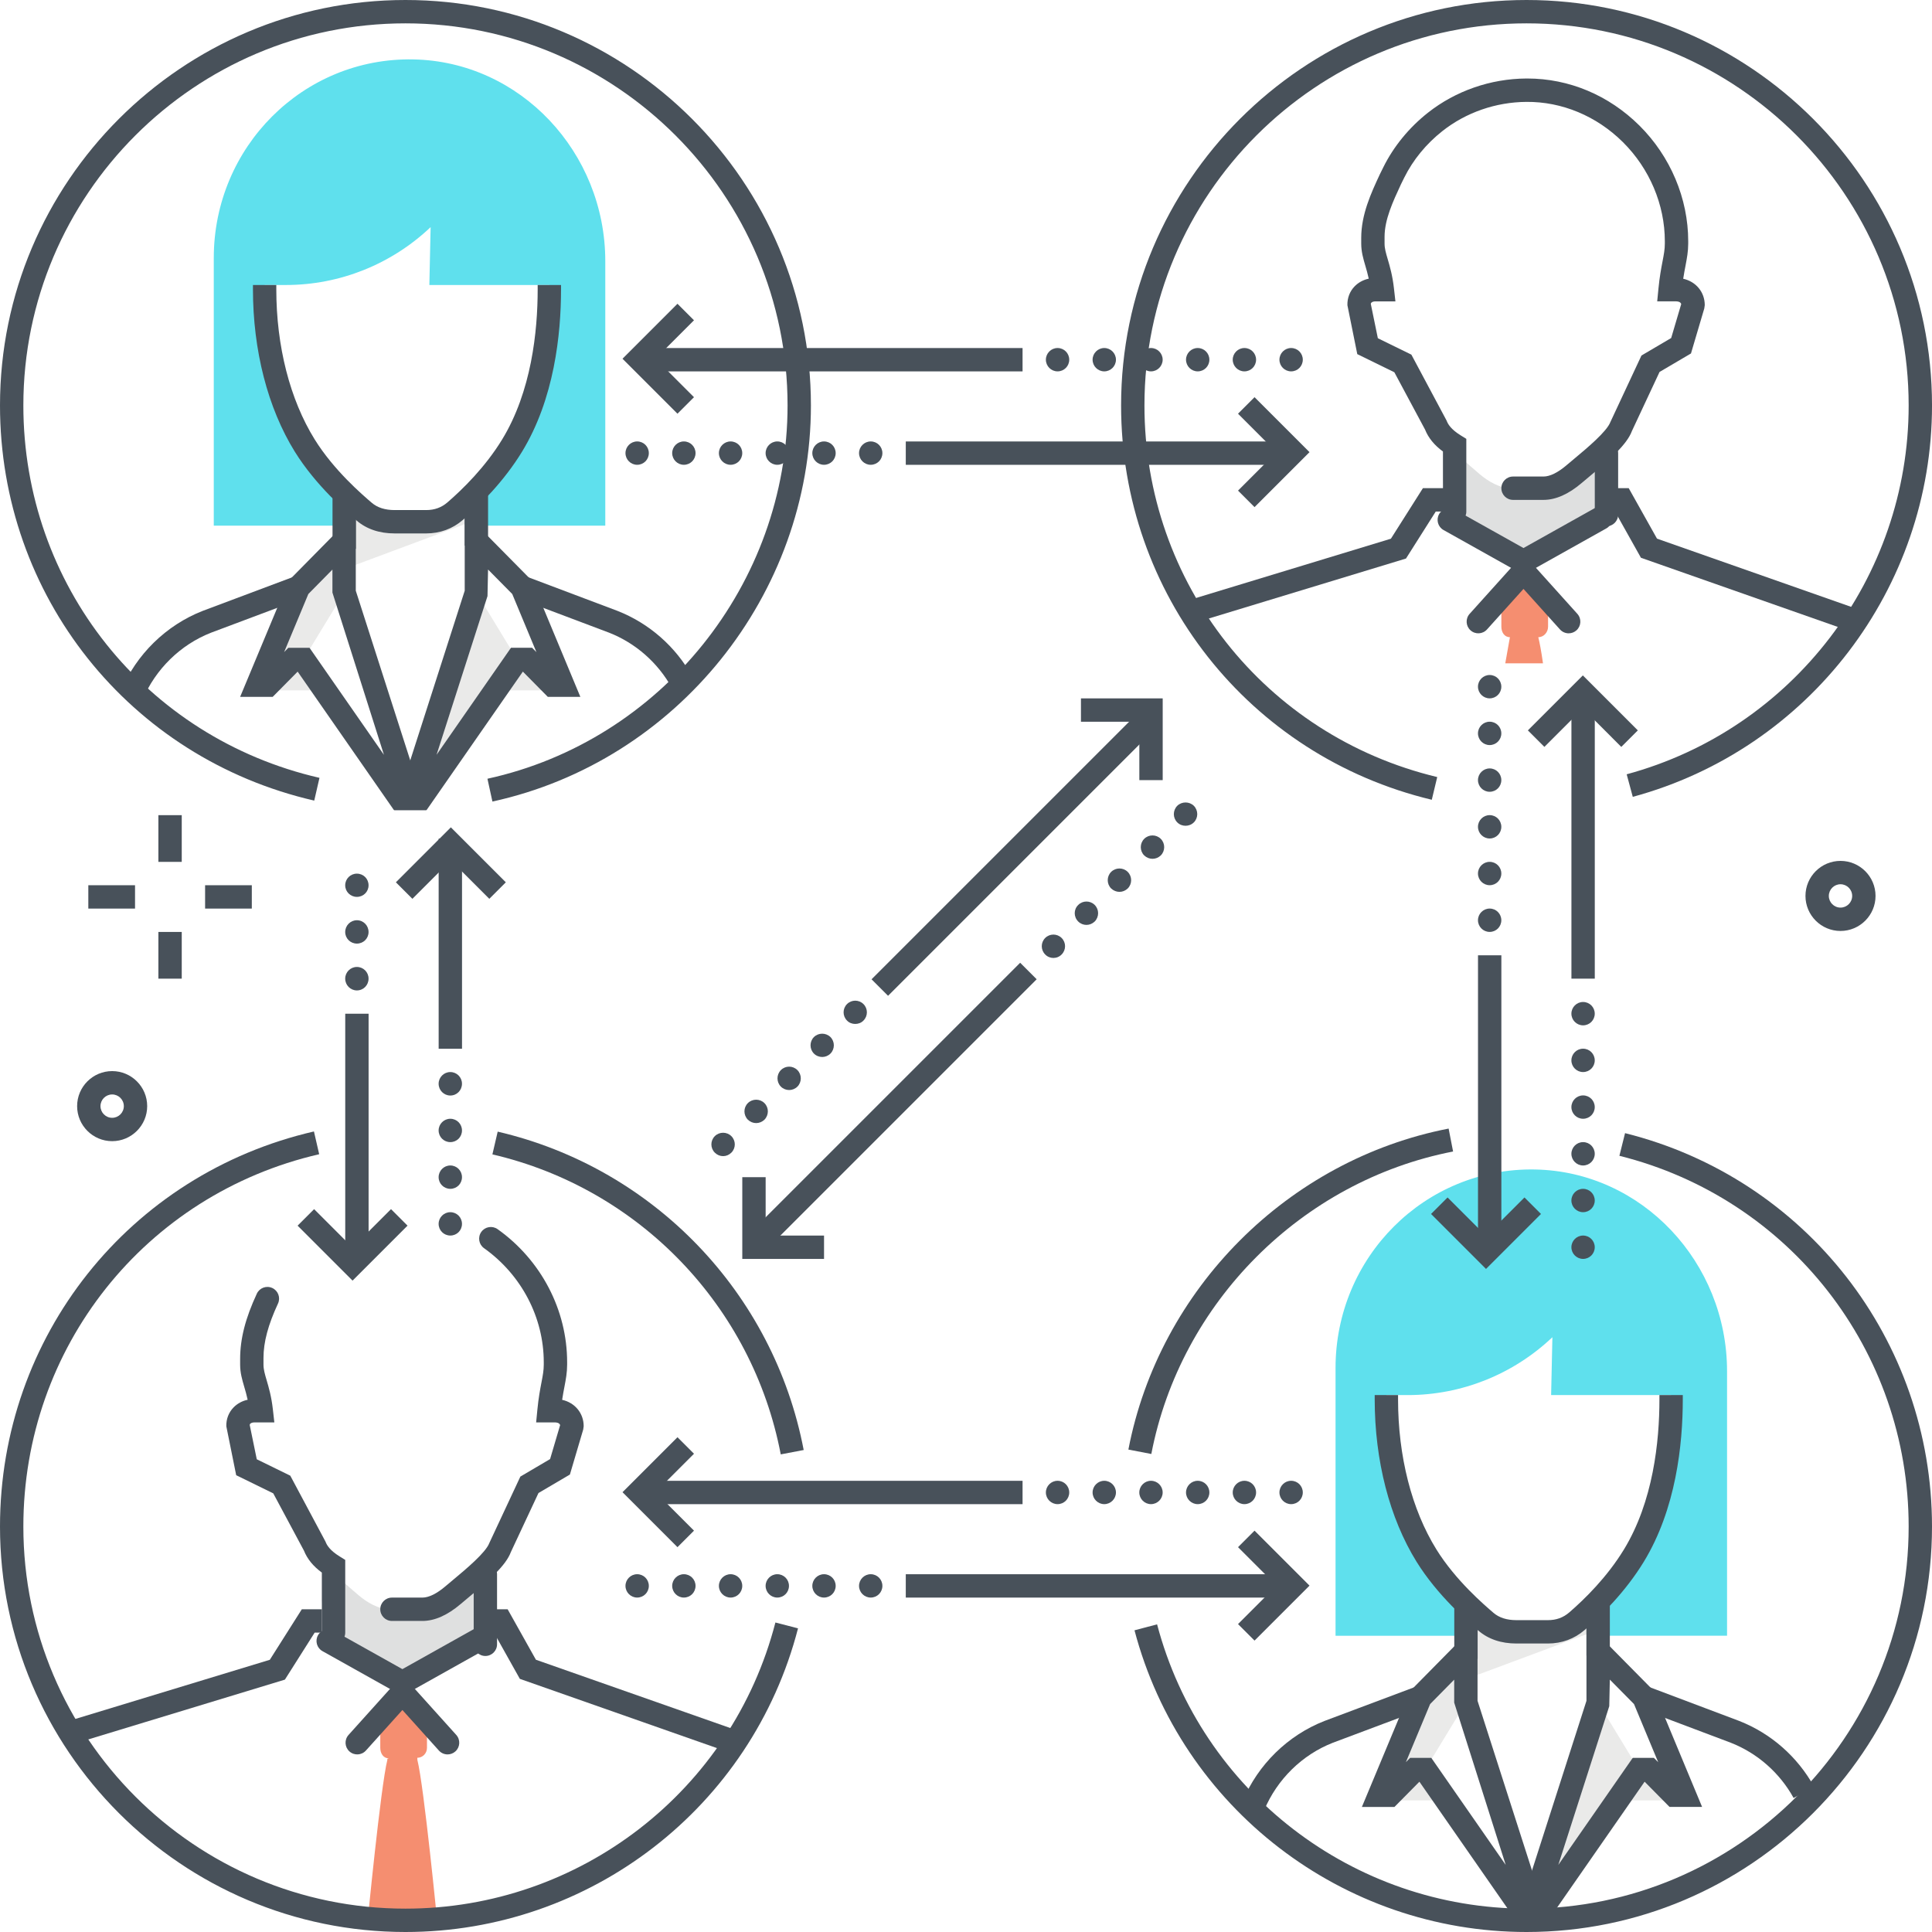 <?xml version="1.0" encoding="utf-8"?>
<!-- Generator: Adobe Illustrator 20.1.0, SVG Export Plug-In . SVG Version: 6.00 Build 0)  -->
<svg version="1.1" xmlns="http://www.w3.org/2000/svg" xmlns:xlink="http://www.w3.org/1999/xlink" x="0px" y="0px"
	 viewBox="0 0 165.439 165.439" style="enable-background:new 0 0 165.439 165.439;" xml:space="preserve">
<title>Color line, relationship illustration</title>
<desc>Color line, relationship illustration, icon, background and graphics. The illustration is colorful, flat, vector, pixel perfect, suitable for web and print. It is linear stokes and fills.</desc>
<style type="text/css">
	.st0{fill:#5FE0ED;}
	.st1{fill:#EAEAE9;}
	.st2{fill:#48515A;}
	.st3{fill:#F58E70;}
	.st4{fill:none;}
	.st5{fill:#DFE0E0;}
</style>
<g id="Layer_2">
</g>
<g id="Layer_3">
	<g>
		<g>
			<g>
				<g>
					<path class="st0" d="M35.381,5.087c9.186,0.169,16.45,7.976,16.45,17.276v22.649
						l-11.075,0l0.03-2.955c1.015-1.049,2.122-2.362,3.055-3.885
						c2.297-3.755,3.201-8.643,3.201-13.399v-0.369l-10.276,0l0.109-4.955
						l-0,0c-3.357,3.184-7.784,4.955-12.384,4.955l-1.831,0v0.369
						c0,4.775,1.108,9.622,3.43,13.372c1.535,2.477,3.658,4.431,4.98,5.569
						l-1.887,1.298l-10.877,0V22.09C18.306,12.593,25.959,4.913,35.381,5.087z"/>
				</g>
				<g>
					<g>
						<polygon class="st1" points="48.196,59.116 42.536,59.116 44.332,56.472 45.257,56.472 
													"/>
					</g>
					<g>
						<polygon class="st1" points="22.399,59.116 28.059,59.116 26.263,56.472 25.338,56.472 						
							"/>
					</g>
					<g>
						<polygon class="st1" points="40.794,50.741 44.278,56.47 36.005,68.37 35.126,68.37 
													"/>
					</g>
					<g>
						<polygon class="st1" points="29.209,46.5 25.555,50.301 22.064,58.672 22.935,58.672 
							25.111,56.471 25.982,56.471 29.466,50.741 						"/>
					</g>
					<g>
						<path class="st1" d="M29.191,48.836v-6.348l2.357,1.474
							c0.636,0.398,1.37,0.609,2.118,0.609l2.627-0
							c0.939-0,1.848-0.332,2.571-0.938l1.924-1.614l-0.001,2.498L29.191,48.836
							z"/>
					</g>
					<g>
						<path class="st2" d="M36.495,45.678h-2.698c-1.309,0-2.406-0.371-3.26-1.103
							c-0.862-0.738-3.488-2.985-5.296-5.903c-2.309-3.728-3.581-8.664-3.581-13.899
							v-0.369h2v0.369c0,4.868,1.165,9.43,3.281,12.846
							c1.645,2.654,4.092,4.749,4.896,5.437c0.482,0.413,1.141,0.622,1.959,0.622
							h2.698c0.714,0,1.312-0.217,1.828-0.664c1.34-1.159,3.237-3.03,4.666-5.364
							c2.524-4.125,3.054-9.279,3.054-12.877v-0.369h2v0.369
							c0,3.854-0.581,9.398-3.348,13.921c-1.562,2.554-3.616,4.582-5.063,5.833
							C38.761,45.28,37.676,45.678,36.495,45.678z"/>
					</g>
					<g>
						<rect x="39.794" y="42.037" class="st2" width="2" height="4.683"/>
					</g>
					<g>
						<rect x="28.474" y="42.368" class="st2" width="2" height="4.628"/>
					</g>
					<g>
						<path class="st2" d="M12.202,59.935l-1.844-0.774c1.313-3.125,3.863-5.622,6.996-6.849
							l7.85-2.946l0.703,1.872l-7.837,2.941
							C15.451,55.205,13.307,57.305,12.202,59.935z"/>
					</g>
					<g>
						<path class="st2" d="M57.532,58.907c-1.193-2.159-3.105-3.84-5.383-4.733
							l-7.789-2.937l0.705-1.871l7.801,2.941c2.724,1.067,4.999,3.066,6.417,5.633
							L57.532,58.907z"/>
					</g>
					<g>
						<path class="st2" d="M36.527,69.37h-2.764l6.031-18.786v-6.685l5.767,5.838
							l4.135,9.935h-2.788l-2.135-2.161L36.527,69.37z M41.793,48.769l-0.048,2.277
							l-4.363,13.589l6.373-9.165h1.811l0.369,0.374l-2.071-4.979L41.793,48.769z"/>
					</g>
					<g>
						<path class="st2" d="M36.498,69.37h-2.765L25.488,57.512l-2.136,2.16h-2.789
							l4.144-9.935l5.759-5.842v6.689L36.498,69.37z M24.693,55.471h1.811
							l6.373,9.165l-4.411-13.895v-1.968l-2.062,2.092l-2.074,4.974L24.693,55.471z"/>
					</g>
				</g>
			</g>
			<g>
				<path class="st3" d="M131.726,54.563c0.11,0.439,0.262,1.239,0.402,2.239h-3.23
					l0.398-2.239c-0.475,0-0.733-0.426-0.733-0.901v-2.149l2.036-2.58
					l1.964,2.58v2.149C132.563,54.137,132.2,54.564,131.726,54.563z"/>
			</g>
			<g>
				<g>
					<g>
						<path class="st4" d="M124.061,42.468v0.042c-0.025,0-0.046,0-0.071,0
							c0.011-0.001,0.021-0.009,0.021-0.021c0-0.012-0.009-0.02-0.021-0.021
							C124.015,42.468,124.036,42.468,124.061,42.468z"/>
					</g>
				</g>
				<g>
					<path class="st5" d="M137.563,42.491v1.878l-6.75,3.653l-6.819-3.546l-0.431-3.437
						v-2.897c0-0.243-0.25-0.504-0.476-0.767
						c0.077,0.068,0.276,0.135,0.339,0.204c0.904,0.972,2.337,2.219,3.265,3.012
						c0.734,0.627,1.725,1.212,2.69,1.212h1.076h1.068h0.646
						c0.965,0,1.893-0.586,2.627-1.212c0.886-0.756,2.175-1.834,3.076-2.765
						c0.027-0.028,0.059-0.113,0.088-0.141c-0.271,0.288-0.333,0.551-0.662,0.842
						c0.007,0.003,0.263-0.022,0.263-0.013v3.116v0.838v0.019V42.491z"/>
				</g>
				<g>
					<g>
						<path class="st2" d="M137.563,45.068c-0.552,0-1-0.448-1-1v-5.265c0-0.552,0.448-1,1-1
							s1,0.448,1,1v5.265C138.563,44.62,138.115,45.068,137.563,45.068z"/>
					</g>
					<g>
						<path class="st2" d="M124.563,44.803c-0.552,0-1-0.448-1-1v-5.139
							c-0.747-0.549-1.251-1.169-1.536-1.882l-2.628-4.905l-3.174-1.553
							l-0.845-4.189c-0.018-0.614,0.202-1.187,0.617-1.614
							c0.324-0.333,0.741-0.558,1.21-0.659c-0.092-0.423-0.197-0.781-0.294-1.114
							c-0.18-0.613-0.35-1.192-0.35-1.89V20.375c0-2.019,0.844-3.835,1.589-5.438
							l0.306-0.62c0.882-1.779,2.203-3.393,3.822-4.669
							c2.366-1.866,5.354-2.905,8.413-2.926c0.03,0,0.061-0,0.092-0
							c3.575,0,6.981,1.43,9.602,4.032c2.654,2.636,4.176,6.244,4.176,9.899
							v0.206c0,0.68-0.108,1.245-0.232,1.898
							c-0.064,0.333-0.132,0.691-0.196,1.112c1.084,0.242,1.845,1.134,1.845,2.262
							l-0.041,0.284l-1.139,3.852l-2.691,1.583l-2.364,5.053
							c-0.425,1.149-1.848,2.404-3.662,3.917l-0.635,0.533
							c-1.128,0.964-2.231,1.452-3.277,1.452h-2.608c-0.552,0-1-0.448-1-1s0.448-1,1-1
							h2.608c0.548,0,1.232-0.336,1.978-0.973l0.653-0.548
							c1.112-0.928,2.793-2.33,3.1-3.153l2.658-5.689l2.545-1.498l0.86-2.91
							c-0.065-0.211-0.34-0.229-0.433-0.229h-1.624l0.107-1.097
							c0.098-1.011,0.237-1.74,0.349-2.326c0.115-0.599,0.197-1.032,0.197-1.522
							v-0.206c0-3.125-1.307-6.216-3.586-8.479
							c-2.261-2.247-5.233-3.479-8.27-3.451c-2.617,0.018-5.169,0.904-7.188,2.496
							c-1.388,1.094-2.518,2.473-3.269,3.987l-0.284,0.575
							c-0.689,1.484-1.403,3.019-1.403,4.499v0.58c0,0.41,0.113,0.795,0.269,1.327
							c0.183,0.624,0.411,1.399,0.535,2.507l0.125,1.111h-1.713
							c-0.149,0-0.278,0.042-0.346,0.112c-0.021,0.021-0.042,0.05-0.049,0.103
							l0.604,2.942l2.87,1.404l3.016,5.647c0.109,0.291,0.354,0.738,1.216,1.272
							l0.473,0.293v6.227C125.563,44.355,125.115,44.803,124.563,44.803z"/>
					</g>
				</g>
				<g>
					<polygon class="st2" points="158.621,54.123 140.515,47.762 138.297,43.803 137.563,43.803 
						137.563,41.803 139.469,41.803 141.891,46.125 159.284,52.236 					"/>
				</g>
				<g>
					<path class="st2" d="M130.458,49.221l-6.844-3.832
						c-0.482-0.27-0.654-0.879-0.384-1.361c0.27-0.481,0.88-0.653,1.361-0.384
						l5.866,3.285l6.117-3.425c0.483-0.269,1.092-0.098,1.361,0.384
						c0.27,0.482,0.098,1.091-0.384,1.361L130.458,49.221z"/>
				</g>
				<g>
					<polygon class="st2" points="102.118,53.386 101.536,51.473 119.104,46.13 121.845,41.803 
						124.095,41.803 124.095,43.803 122.945,43.803 120.396,47.828 					"/>
				</g>
				<g>
					<path class="st2" d="M134.327,54.232c-0.274,0-0.546-0.112-0.744-0.331l-3.125-3.472
						l-3.125,3.472c-0.369,0.41-1.002,0.445-1.412,0.074
						c-0.411-0.369-0.444-1.001-0.074-1.412l4.611-5.123l4.611,5.123
						c0.37,0.411,0.336,1.042-0.074,1.412
						C134.804,54.147,134.565,54.232,134.327,54.232z"/>
				</g>
				<g>
					<path class="st5" d="M130.458,48.935"/>
				</g>
			</g>
			<g>
				<path class="st2" d="M122.605,68.485C106.94,64.734,96,50.849,96,34.719
					C96,15.575,111.575,0,130.72,0s34.72,15.575,34.72,34.719
					c0,15.649-10.537,29.431-25.624,33.516l-0.522-1.931
					c14.217-3.849,24.146-16.837,24.146-31.585C163.439,16.678,148.761,2,130.72,2
					S98,16.678,98,34.719c0,15.201,10.31,28.287,25.071,31.821L122.605,68.485z"/>
			</g>
			<g>
				<path class="st2" d="M42.167,68.638l-0.427-1.954
					c14.892-3.255,25.7-16.698,25.7-31.965C67.439,16.678,52.761,2,34.72,2
					S2,16.678,2,34.719C2,50.062,12.427,63.175,27.357,66.607l-0.448,1.949
					C11.065,64.914,0,51,0,34.719C0,15.575,15.575,0,34.72,0s34.72,15.575,34.72,34.719
					C69.439,50.919,57.97,65.184,42.167,68.638z"/>
			</g>
			<g>
				<path class="st2" d="M98.589,124.506l-1.964-0.378
					c2.645-13.762,13.665-24.809,27.422-27.487l0.382,1.963
					C111.466,101.128,101.082,111.537,98.589,124.506z"/>
			</g>
			<g>
				<path class="st2" d="M130.72,165.439c-15.751,0-29.556-10.624-33.572-25.834l1.934-0.511
					c3.784,14.334,16.794,24.345,31.638,24.345c18.042,0,32.72-14.678,32.72-32.72
					c0-15.052-10.185-28.106-24.769-31.747l0.484-1.94
					c15.476,3.863,26.284,17.716,26.284,33.687
					C165.439,149.864,149.864,165.439,130.72,165.439z"/>
			</g>
			<g>
				<g>
					<g>
						<path class="st0" d="M131.439,100.144c9.186,0.169,16.45,7.976,16.45,17.276v22.649
							l-11.075,0l0.03-2.954c1.015-1.049,2.122-2.362,3.055-3.885
							c2.297-3.755,3.201-8.643,3.201-13.399v-0.369l-10.276,0l0.109-4.955
							v0c-3.357,3.184-7.784,4.955-12.384,4.955h-1.831v0.369
							c0,4.775,1.108,9.622,3.43,13.372c1.535,2.477,3.658,4.431,4.98,5.569
							l-1.887,1.298l-10.877,0v-22.922
							C114.363,107.65,122.016,99.97,131.439,100.144z"/>
					</g>
					<g>
						<g>
							<polygon class="st1" points="144.253,154.173 138.593,154.173 140.389,151.529 
								141.314,151.529 							"/>
						</g>
						<g>
							<polygon class="st1" points="118.456,154.173 124.116,154.173 122.32,151.529 
								121.395,151.529 							"/>
						</g>
						<g>
							<polygon class="st1" points="136.851,145.798 140.336,151.527 132.062,163.427 
								131.184,163.427 							"/>
						</g>
						<g>
							<polygon class="st1" points="125.266,141.557 121.613,145.358 118.122,153.729 
								118.992,153.729 121.169,151.528 122.039,151.527 125.524,145.798 							"/>
						</g>
						<g>
							<path class="st1" d="M125.248,143.893v-6.348l2.357,1.474
								c0.636,0.398,1.37,0.609,2.118,0.609h2.627c0.939,0,1.848-0.332,2.571-0.938
								l1.924-1.614l-0.001,2.498L125.248,143.893z"/>
						</g>
						<g>
							<path class="st2" d="M132.552,140.735h-2.698c-1.309,0-2.406-0.371-3.26-1.103
								c-0.862-0.738-3.488-2.985-5.296-5.903
								c-2.309-3.728-3.581-8.664-3.581-13.899v-0.37h2v0.37
								c0,4.868,1.165,9.43,3.281,12.846c1.645,2.654,4.092,4.749,4.896,5.437
								c0.482,0.413,1.141,0.622,1.959,0.622h2.698
								c0.713,0,1.312-0.217,1.828-0.664c1.34-1.158,3.237-3.028,4.666-5.364
								c2.524-4.125,3.054-9.279,3.054-12.877v-0.37h2v0.37
								c0,3.854-0.581,9.398-3.348,13.921c-1.563,2.555-3.616,4.582-5.063,5.833
								C134.818,140.337,133.733,140.735,132.552,140.735z"/>
						</g>
						<g>
							<rect x="135.852" y="137.094" class="st2" width="2" height="4.683"/>
						</g>
						<g>
							<rect x="124.531" y="137.425" class="st2" width="2" height="4.628"/>
						</g>
						<g>
							<path class="st2" d="M108.259,154.993l-1.844-0.775
								c1.314-3.125,3.864-5.622,6.996-6.849l7.85-2.946l0.703,1.872l-7.837,2.941
								C111.508,150.262,109.364,152.362,108.259,154.993z"/>
						</g>
						<g>
							<path class="st2" d="M153.589,153.964c-1.192-2.159-3.104-3.84-5.383-4.733
								l-7.789-2.937l0.706-1.871l7.801,2.941
								c2.724,1.067,4.999,3.066,6.417,5.633L153.589,153.964z"/>
						</g>
						<g>
							<path class="st2" d="M132.584,164.427h-2.764l6.031-18.786v-6.685l5.767,5.838
								l4.134,9.935h-2.788l-2.135-2.161L132.584,164.427z M137.851,143.826
								l-0.048,2.277l-4.363,13.589l6.373-9.165h1.811l0.37,0.374l-2.072-4.979
								L137.851,143.826z"/>
						</g>
						<g>
							<path class="st2" d="M132.555,164.427h-2.765l-8.245-11.858l-2.136,2.161h-2.789
								l4.144-9.935l5.759-5.842v6.688L132.555,164.427z M120.751,150.527h1.811
								l6.373,9.166l-4.411-13.896v-1.967l-2.062,2.092l-2.074,4.974L120.751,150.527z"/>
						</g>
					</g>
				</g>
			</g>
			<g>
				<g>
					<g>
						<path class="st3" d="M31.45,164.803c0,0,1.146-11.807,1.719-14.099v-0.091l0.127-0.045
							c-0.475,0-0.733-0.43-0.733-0.905v-2.149l2.036-2.58l1.964,2.58
							v2.149c0,0.475-0.363,0.859-0.838,0.859h0.011l0.005,0.182
							c0.573,2.292,1.725,14.099,1.725,14.099H31.45z"/>
					</g>
				</g>
				<g>
					<g>
						<path class="st4" d="M28.061,138.468v0.042c-0.025,0-0.046,0-0.071,0
							c0.011-0.001,0.021-0.009,0.021-0.021c0-0.012-0.009-0.02-0.021-0.021
							C28.015,138.468,28.036,138.468,28.061,138.468z"/>
					</g>
				</g>
				<g>
					<path class="st5" d="M41.563,138.491v1.878l-6.75,3.653l-6.819-3.546l-0.431-3.437
						v-2.897c0-0.243-0.25-0.504-0.476-0.767c0.077,0.068,0.276,0.135,0.339,0.204
						c0.904,0.972,2.337,2.219,3.265,3.012c0.734,0.627,1.725,1.212,2.69,1.212
						h1.076h1.068h0.646c0.965,0,1.893-0.586,2.627-1.212
						c0.886-0.756,2.175-1.834,3.076-2.765c0.027-0.028,0.059-0.113,0.088-0.141
						c-0.271,0.288-0.333,0.551-0.662,0.842c0.007,0.003,0.263-0.022,0.263-0.013
						v3.116v0.838v0.019V138.491z"/>
				</g>
				<g>
					<g>
						<path class="st2" d="M41.563,141.803c-0.552,0-1-0.448-1-1v-6c0-0.552,0.448-1,1-1s1,0.448,1,1v6
							C42.563,141.355,42.115,141.803,41.563,141.803z"/>
					</g>
					<g>
						<path class="st2" d="M28.563,140.803c-0.552,0-1-0.448-1-1v-5.139
							c-0.747-0.549-1.251-1.169-1.536-1.882l-2.628-4.905l-3.174-1.553
							l-0.845-4.189c-0.018-0.614,0.202-1.187,0.617-1.614
							c0.324-0.333,0.741-0.558,1.21-0.659c-0.092-0.423-0.197-0.781-0.294-1.114
							c-0.18-0.613-0.35-1.192-0.35-1.89V116.375c0-1.749,0.454-3.496,1.429-5.596
							c0.232-0.501,0.826-0.718,1.328-0.485c0.5,0.232,0.718,0.827,0.486,1.328
							c-0.848,1.826-1.243,3.305-1.243,4.656v0.58c0,0.41,0.113,0.795,0.269,1.327
							c0.183,0.624,0.411,1.399,0.535,2.507l0.125,1.111H21.778
							c-0.149,0-0.278,0.042-0.346,0.112c-0.021,0.021-0.042,0.05-0.049,0.103
							l0.604,2.941l2.87,1.405l3.016,5.647c0.109,0.291,0.354,0.738,1.216,1.272
							l0.473,0.293v6.227C29.563,140.355,29.115,140.803,28.563,140.803z"/>
					</g>
					<g>
						<path class="st2" d="M36.171,138.803h-2.608c-0.552,0-1-0.448-1-1s0.448-1,1-1h2.608
							c0.548,0,1.232-0.336,1.978-0.973l0.653-0.548
							c1.112-0.928,2.793-2.33,3.1-3.153l2.658-5.689l2.545-1.498l0.86-2.91
							c-0.065-0.211-0.34-0.229-0.433-0.229H45.91l0.107-1.097
							c0.098-1.011,0.237-1.74,0.349-2.326c0.115-0.599,0.197-1.032,0.197-1.522
							v-0.206c0-3.838-1.912-7.49-5.114-9.768
							c-0.45-0.32-0.555-0.945-0.235-1.395c0.32-0.449,0.944-0.555,1.395-0.235
							c3.729,2.653,5.955,6.914,5.955,11.398v0.206
							c0,0.68-0.108,1.245-0.232,1.898c-0.064,0.333-0.132,0.691-0.196,1.112
							c1.084,0.242,1.845,1.134,1.845,2.262l-0.041,0.284l-1.139,3.852
							l-2.691,1.583l-2.364,5.053c-0.425,1.149-1.848,2.404-3.662,3.917
							l-0.635,0.533C38.319,138.314,37.217,138.803,36.171,138.803z"/>
					</g>
				</g>
				<g>
					<polygon class="st2" points="62.621,150.123 44.515,143.762 42.297,139.803 41.563,139.803 
						41.563,137.803 43.469,137.803 45.891,142.125 63.284,148.236 					"/>
				</g>
				<g>
					<path class="st2" d="M34.458,145.221l-6.844-3.832
						c-0.482-0.27-0.654-0.879-0.384-1.361c0.27-0.481,0.88-0.652,1.361-0.384
						l5.866,3.285l6.117-3.425c0.482-0.268,1.092-0.097,1.361,0.384
						c0.27,0.482,0.098,1.091-0.384,1.361L34.458,145.221z"/>
				</g>
				<g>
					<polygon class="st2" points="6.118,149.386 5.536,147.473 23.104,142.13 25.845,137.803 
						27.563,137.803 27.563,139.803 26.945,139.803 24.396,143.828 					"/>
				</g>
				<g>
					<path class="st2" d="M38.327,150.232c-0.274,0-0.546-0.112-0.744-0.331l-3.125-3.472
						l-3.125,3.472c-0.369,0.41-1.002,0.445-1.412,0.074
						c-0.411-0.369-0.444-1.001-0.074-1.412l4.611-5.123l4.611,5.123
						c0.37,0.411,0.336,1.042-0.074,1.412
						C38.804,150.147,38.565,150.232,38.327,150.232z"/>
				</g>
				<g>
					<path class="st5" d="M34.458,144.935"/>
				</g>
			</g>
			<g>
				<path class="st2" d="M66.856,124.54c-2.422-12.679-12.114-22.763-24.691-25.689
					l0.453-1.948c13.346,3.106,23.631,13.807,26.203,27.263L66.856,124.54z"/>
			</g>
			<g>
				<path class="st2" d="M34.72,165.439C15.575,165.439,0,149.864,0,130.719
					c0-16.267,11.055-30.179,26.883-33.831l0.449,1.949
					C12.417,102.279,2,115.389,2,130.719c0,18.042,14.678,32.72,32.72,32.72
					c14.921,0,27.948-10.076,31.679-24.503l1.937,0.501
					C64.376,154.747,50.553,165.439,34.72,165.439z"/>
			</g>
			<g>
				<g>
					<rect x="77.563" y="37.803" class="st2" width="33" height="2"/>
				</g>
				<g>
					<polygon class="st2" points="107.427,43.426 106.013,42.012 109.306,38.719 106.013,35.426 
						107.427,34.012 112.134,38.719 					"/>
				</g>
				<g>
					<path class="st2" d="M73.56,38.801c0-0.55,0.45-1,1-1l0,0c0.56,0,1,0.45,1,1l0,0
						c0,0.55-0.44,1-1,1l0,0C74.01,39.801,73.56,39.351,73.56,38.801z M69.56,38.801
						c0-0.55,0.45-1,1-1l0,0c0.56,0,1,0.45,1,1l0,0c0,0.55-0.44,1-1,1l0,0
						C70.01,39.801,69.56,39.351,69.56,38.801z M65.56,38.801c0-0.55,0.45-1,1-1l0,0
						c0.56,0,1,0.45,1,1l0,0c0,0.55-0.44,1-1,1l0,0
						C66.01,39.801,65.56,39.351,65.56,38.801z M61.56,38.801c0-0.55,0.45-1,1-1l0,0
						c0.56,0,1,0.45,1,1l0,0c0,0.55-0.44,1-1,1l0,0
						C62.01,39.801,61.56,39.351,61.56,38.801z M57.56,38.801c0-0.55,0.45-1,1-1l0,0
						c0.56,0,1,0.45,1,1l0,0c0,0.55-0.44,1-1,1l0,0
						C58.01,39.801,57.56,39.351,57.56,38.801z M53.56,38.801c0-0.55,0.45-1,1-1l0,0
						c0.56,0,1,0.45,1,1l0,0c0,0.55-0.44,1-1,1l0,0
						C54.01,39.801,53.56,39.351,53.56,38.801z"/>
				</g>
			</g>
			<g>
				<g>
					<rect x="54.563" y="29.803" class="st2" width="33" height="2"/>
				</g>
				<g>
					<polygon class="st2" points="58.013,35.426 53.306,30.719 58.013,26.012 59.427,27.426 
						56.134,30.719 59.427,34.012 					"/>
				</g>
				<g>
					<path class="st2" d="M109.56,30.801c0-0.55,0.45-1,1-1l0,0c0.56,0,1,0.45,1,1l0,0
						c0,0.55-0.44,1-1,1l0,0C110.01,31.801,109.56,31.351,109.56,30.801z
						 M105.56,30.801c0-0.55,0.45-1,1-1l0,0c0.56,0,1,0.45,1,1l0,0c0,0.55-0.44,1-1,1l0,0
						C106.01,31.801,105.56,31.351,105.56,30.801z M101.56,30.801c0-0.55,0.45-1,1-1
						l0,0c0.56,0,1,0.45,1,1l0,0c0,0.55-0.44,1-1,1l0,0
						C102.01,31.801,101.56,31.351,101.56,30.801z M97.56,30.801c0-0.55,0.45-1,1-1
						l0,0c0.55,0,1,0.45,1,1l0,0c0,0.55-0.45,1-1,1l0,0
						C98.01,31.801,97.56,31.351,97.56,30.801z M93.56,30.801c0-0.55,0.45-1,1-1l0,0
						c0.55,0,1,0.45,1,1l0,0c0,0.55-0.45,1-1,1l0,0
						C94.01,31.801,93.56,31.351,93.56,30.801z M89.56,30.801c0-0.55,0.45-1,1-1l0,0
						c0.56,0,1,0.45,1,1l0,0c0,0.55-0.44,1-1,1l0,0
						C90.01,31.801,89.56,31.351,89.56,30.801z"/>
				</g>
			</g>
			<g>
				<g>
					<rect x="77.563" y="134.803" class="st2" width="33" height="2"/>
				</g>
				<g>
					<polygon class="st2" points="107.427,140.485 106.013,139.071 109.306,135.778 
						106.013,132.485 107.427,131.071 112.134,135.778 					"/>
				</g>
				<g>
					<path class="st2" d="M73.56,135.801c0-0.55,0.45-1,1-1l0,0c0.56,0,1,0.45,1,1l0,0
						c0,0.55-0.44,1-1,1l0,0C74.01,136.801,73.56,136.351,73.56,135.801z
						 M69.56,135.801c0-0.55,0.45-1,1-1l0,0c0.56,0,1,0.45,1,1l0,0c0,0.55-0.44,1-1,1l0,0
						C70.01,136.801,69.56,136.351,69.56,135.801z M65.56,135.801c0-0.55,0.45-1,1-1
						l0,0c0.56,0,1,0.45,1,1l0,0c0,0.55-0.44,1-1,1l0,0
						C66.01,136.801,65.56,136.351,65.56,135.801z M61.56,135.801c0-0.55,0.45-1,1-1
						l0,0c0.56,0,1,0.45,1,1l0,0c0,0.55-0.44,1-1,1l0,0
						C62.01,136.801,61.56,136.351,61.56,135.801z M57.56,135.801c0-0.55,0.45-1,1-1
						l0,0c0.56,0,1,0.45,1,1l0,0c0,0.55-0.44,1-1,1l0,0
						C58.01,136.801,57.56,136.351,57.56,135.801z M53.56,135.801c0-0.55,0.45-1,1-1
						l0,0c0.56,0,1,0.45,1,1l0,0c0,0.55-0.44,1-1,1l0,0
						C54.01,136.801,53.56,136.351,53.56,135.801z"/>
				</g>
			</g>
			<g>
				<g>
					<rect x="54.563" y="126.803" class="st2" width="33" height="2"/>
				</g>
				<g>
					<polygon class="st2" points="58.013,132.485 53.306,127.778 58.013,123.071 59.427,124.485 
						56.134,127.778 59.427,131.071 					"/>
				</g>
				<g>
					<path class="st2" d="M109.56,127.801c0-0.55,0.45-1,1-1l0,0c0.56,0,1,0.45,1,1l0,0
						c0,0.55-0.44,1-1,1l0,0C110.01,128.801,109.56,128.351,109.56,127.801z
						 M105.56,127.801c0-0.55,0.45-1,1-1l0,0c0.56,0,1,0.45,1,1l0,0c0,0.55-0.44,1-1,1l0,0
						C106.01,128.801,105.56,128.351,105.56,127.801z M101.56,127.801
						c0-0.55,0.45-1,1-1l0,0c0.56,0,1,0.45,1,1l0,0c0,0.55-0.44,1-1,1l0,0
						C102.01,128.801,101.56,128.351,101.56,127.801z M97.56,127.801
						c0-0.55,0.45-1,1-1l0,0c0.55,0,1,0.45,1,1l0,0c0,0.55-0.45,1-1,1l0,0
						C98.01,128.801,97.56,128.351,97.56,127.801z M93.56,127.801c0-0.55,0.45-1,1-1
						l0,0c0.55,0,1,0.45,1,1l0,0c0,0.55-0.45,1-1,1l0,0
						C94.01,128.801,93.56,128.351,93.56,127.801z M89.56,127.801c0-0.55,0.45-1,1-1
						l0,0c0.56,0,1,0.45,1,1l0,0c0,0.55-0.44,1-1,1l0,0
						C90.01,128.801,89.56,128.351,89.56,127.801z"/>
				</g>
			</g>
			<g>
				<rect x="37.563" y="71.811" class="st2" width="2" height="17.995"/>
			</g>
			<g>
				<polygon class="st2" points="41.9,76.966 38.607,73.673 35.314,76.966 33.9,75.552 
					38.607,70.845 43.314,75.552 				"/>
			</g>
			<g>
				<path class="st2" d="M37.56,104.801c0-0.55,0.45-1,1-1l0,0c0.56,0,1,0.45,1,1l0,0
					c0,0.56-0.44,1-1,1l0,0C38.01,105.801,37.56,105.361,37.56,104.801z
					 M37.56,100.801c0-0.55,0.45-1,1-1l0,0c0.56,0,1,0.45,1,1l0,0c0,0.56-0.44,1-1,1l0,0
					C38.01,101.801,37.56,101.361,37.56,100.801z M37.56,96.801c0-0.55,0.45-1,1-1
					l0,0c0.56,0,1,0.45,1,1l0,0c0,0.56-0.44,1-1,1l0,0
					C38.01,97.801,37.56,97.361,37.56,96.801z M37.56,92.801c0-0.55,0.45-1,1-1l0,0
					c0.56,0,1,0.45,1,1l0,0c0,0.56-0.44,1.01-1,1.01l0,0
					C38.01,93.811,37.56,93.361,37.56,92.801z"/>
			</g>
			<g>
				<g>
					<rect x="29.563" y="86.806" class="st2" width="2" height="20.997"/>
				</g>
				<g>
					<polygon class="st2" points="30.19,109.661 25.483,104.954 26.897,103.54 30.19,106.833 
						33.483,103.54 34.897,104.954 					"/>
				</g>
				<g>
					<path class="st2" d="M29.56,83.801c0-0.55,0.45-1,1-1l0,0c0.56,0,1,0.45,1,1l0,0
						c0,0.56-0.44,1.01-1,1.01l0,0C30.01,84.811,29.56,84.361,29.56,83.801z
						 M29.56,79.811c0-0.56,0.45-1.01,1-1.01l0,0c0.56,0,1,0.45,1,1.01l0,0
						c0,0.55-0.44,0.99-1,0.99l0,0C30.01,80.801,29.56,80.361,29.56,79.811z
						 M29.56,75.811c0-0.56,0.45-1,1-1l0,0c0.56,0,1,0.44,1,1l0,0
						c0,0.55-0.44,0.99-1,0.99l0,0C30.01,76.801,29.56,76.361,29.56,75.811z"/>
				</g>
			</g>
			<g>
				<rect x="134.563" y="59.485" class="st2" width="2" height="24.318"/>
			</g>
			<g>
				<polygon class="st2" points="138.833,63.958 135.541,60.665 132.248,63.958 130.833,62.544 
					135.541,57.837 140.248,62.544 				"/>
			</g>
			<g>
				<path class="st2" d="M134.56,106.801c0-0.55,0.45-1,1-1l0,0c0.56,0,1,0.45,1,1l0,0
					c0,0.55-0.44,1-1,1l0,0C135.01,107.801,134.56,107.351,134.56,106.801z
					 M134.56,102.801c0-0.55,0.45-1,1-1l0,0c0.56,0,1,0.45,1,1l0,0c0,0.55-0.44,1-1,1l0,0
					C135.01,103.801,134.56,103.351,134.56,102.801z M134.56,98.801
					c0-0.55,0.45-1,1-1l0,0c0.56,0,1,0.45,1,1l0,0c0,0.55-0.44,1-1,1l0,0
					C135.01,99.801,134.56,99.351,134.56,98.801z M134.56,94.801c0-0.55,0.45-1,1-1
					l0,0c0.56,0,1,0.45,1,1l0,0c0,0.55-0.44,1-1,1l0,0
					C135.01,95.801,134.56,95.351,134.56,94.801z M134.56,90.801c0-0.55,0.45-1,1-1
					l0,0c0.56,0,1,0.45,1,1l0,0c0,0.55-0.44,1-1,1l0,0
					C135.01,91.801,134.56,91.351,134.56,90.801z M134.56,86.801c0-0.55,0.45-1,1-1
					l0,0c0.56,0,1,0.45,1,1l0,0c0,0.55-0.44,1-1,1l0,0
					C135.01,87.801,134.56,87.351,134.56,86.801z"/>
			</g>
			<g>
				<rect x="126.563" y="81.803" class="st2" width="2" height="25"/>
			</g>
			<g>
				<polygon class="st2" points="127.249,108.66 122.542,103.954 123.956,102.54 
					127.249,105.832 130.542,102.539 131.956,103.953 				"/>
			</g>
			<g>
				<path class="st2" d="M126.56,78.801c0-0.55,0.45-1,1-1l0,0c0.56,0,1,0.45,1,1l0,0
					c0,0.55-0.44,1-1,1l0,0C127.01,79.801,126.56,79.351,126.56,78.801z
					 M126.56,74.801c0-0.55,0.45-1,1-1l0,0c0.56,0,1,0.45,1,1l0,0c0,0.55-0.44,1-1,1l0,0
					C127.01,75.801,126.56,75.351,126.56,74.801z M126.56,70.801c0-0.55,0.45-1,1-1
					l0,0c0.56,0,1,0.45,1,1l0,0c0,0.55-0.44,1-1,1l0,0
					C127.01,71.801,126.56,71.351,126.56,70.801z M126.56,66.801c0-0.55,0.45-1,1-1
					l0,0c0.56,0,1,0.45,1,1l0,0c0,0.55-0.44,1-1,1l0,0
					C127.01,67.801,126.56,67.351,126.56,66.801z M126.56,62.801c0-0.55,0.45-1,1-1
					l0,0c0.56,0,1,0.45,1,1l0,0c0,0.55-0.44,1-1,1l0,0
					C127.01,63.801,126.56,63.351,126.56,62.801z M126.56,58.801c0-0.55,0.45-1,1-1
					l0,0c0.56,0,1,0.45,1,1l0,0c0,0.55-0.44,1-1,1l0,0
					C127.01,59.801,126.56,59.351,126.56,58.801z"/>
			</g>
			<g>
				<g>
					
						<rect x="70.522" y="71.897" transform="matrix(0.707 -0.707 0.707 0.707 -26.058 82.885)" class="st2" width="33.001" height="2"/>
				</g>
				<g>
					<polygon class="st2" points="99.563,66.803 97.563,66.803 97.563,61.803 92.563,61.803 
						92.563,59.803 99.563,59.803 					"/>
				</g>
				<g>
					<path class="st2" d="M61.209,98.701c-0.39-0.39-0.39-1.02,0-1.41l0,0
						c0.39-0.39,1.03-0.39,1.42,0l0,0c0.39,0.39,0.39,1.02,0,1.41l0,0
						c-0.2,0.2-0.45,0.3-0.71,0.3l0,0
						C61.66,99.001,61.41,98.901,61.209,98.701z M64.04,95.881
						c-0.39-0.4-0.39-1.03,0-1.42l0,0c0.39-0.39,1.03-0.39,1.42,0l0,0
						c0.39,0.39,0.39,1.02,0,1.42l0,0c-0.2,0.19-0.45,0.29-0.71,0.29l0,0
						C64.49,96.171,64.24,96.071,64.04,95.881z M66.87,93.051
						c-0.39-0.39-0.39-1.03,0-1.42l0,0c0.39-0.39,1.02-0.39,1.41,0l0,0
						c0.39,0.39,0.39,1.03,0,1.42l0,0c-0.19,0.19-0.45,0.29-0.7,0.29l0,0
						C67.319,93.341,67.06,93.241,66.87,93.051z M69.7,90.221
						c-0.39-0.39-0.39-1.03,0-1.42l0,0c0.39-0.38,1.02-0.38,1.41,0l0,0
						c0.39,0.39,0.39,1.03,0,1.42l0,0c-0.19,0.19-0.45,0.29-0.7,0.29l0,0
						C70.149,90.511,69.89,90.411,69.7,90.221z M72.53,87.391
						c-0.39-0.39-0.39-1.02,0-1.41l0,0c0.39-0.39,1.02-0.39,1.41,0l0,0
						c0.39,0.39,0.39,1.02,0,1.41l0,0c-0.19,0.2-0.45,0.29-0.71,0.29l0,0
						C72.979,87.681,72.72,87.591,72.53,87.391z"/>
				</g>
				<g>
					
						<rect x="59.916" y="93.817" transform="matrix(0.707 -0.707 0.707 0.707 -44.664 81.805)" class="st2" width="33.001" height="2"/>
				</g>
				<g>
					<polygon class="st2" points="70.563,107.803 63.563,107.803 63.563,100.803 65.563,100.803 
						65.563,105.803 70.563,105.803 					"/>
				</g>
				<g>
					<path class="st2" d="M89.5,81.731c-0.39-0.39-0.39-1.02,0-1.41l0,0
						c0.39-0.39,1.02-0.39,1.41,0l0,0c0.39,0.39,0.39,1.02,0,1.41l0,0
						c-0.19,0.2-0.45,0.3-0.71,0.3l0,0
						C89.95,82.031,89.689,81.931,89.5,81.731z M92.33,78.911
						c-0.4-0.4-0.4-1.03,0-1.42l0,0c0.39-0.39,1.02-0.39,1.41,0l0,0
						c0.39,0.39,0.39,1.02,0,1.42l0,0c-0.2,0.19-0.45,0.29-0.71,0.29l0,0
						C92.78,79.201,92.52,79.101,92.33,78.911z M95.149,76.081
						c-0.39-0.39-0.39-1.03,0-1.42l0,0c0.39-0.39,1.03-0.39,1.42,0l0,0
						c0.39,0.39,0.39,1.03,0,1.42l0,0c-0.2,0.19-0.45,0.29-0.71,0.29l0,0
						C95.609,76.371,95.35,76.271,95.149,76.081z M97.979,73.251
						c-0.39-0.39-0.39-1.03,0-1.42l0,0c0.39-0.39,1.03-0.39,1.42,0l0,0
						c0.39,0.39,0.39,1.03,0,1.42l0,0c-0.2,0.19-0.45,0.29-0.71,0.29l0,0
						C98.43,73.541,98.18,73.441,97.979,73.251z M100.81,70.421
						c-0.39-0.39-0.39-1.02,0-1.42l0,0c0.39-0.38,1.03-0.38,1.42,0l0,0
						c0.39,0.4,0.39,1.03,0,1.42l0,0c-0.2,0.2-0.46,0.29-0.71,0.29l0,0
						C101.26,70.711,101.01,70.621,100.81,70.421z"/>
				</g>
			</g>
			<g>
				<rect x="13.563" y="69.803" class="st2" width="2" height="4"/>
			</g>
			<g>
				<rect x="13.563" y="79.803" class="st2" width="2" height="4"/>
			</g>
			<g>
				<rect x="7.563" y="75.803" class="st2" width="4" height="2"/>
			</g>
			<g>
				<rect x="17.563" y="75.803" class="st2" width="4" height="2"/>
			</g>
			<g>
				<path class="st2" d="M9.604,97.719c-1.654,0-3-1.346-3-3s1.346-3,3-3s3,1.346,3,3
					S11.258,97.719,9.604,97.719z M9.604,93.719c-0.551,0-1,0.449-1,1s0.449,1,1,1
					s1-0.449,1-1S10.155,93.719,9.604,93.719z"/>
			</g>
			<g>
				<path class="st2" d="M157.604,79.719c-1.654,0-3-1.346-3-3s1.346-3,3-3s3,1.346,3,3
					S159.258,79.719,157.604,79.719z M157.604,75.719c-0.551,0-1,0.449-1,1s0.449,1,1,1
					s1-0.449,1-1S158.155,75.719,157.604,75.719z"/>
			</g>
		</g>
	</g>
</g>
<g id="Layer_4">
</g>
</svg>
